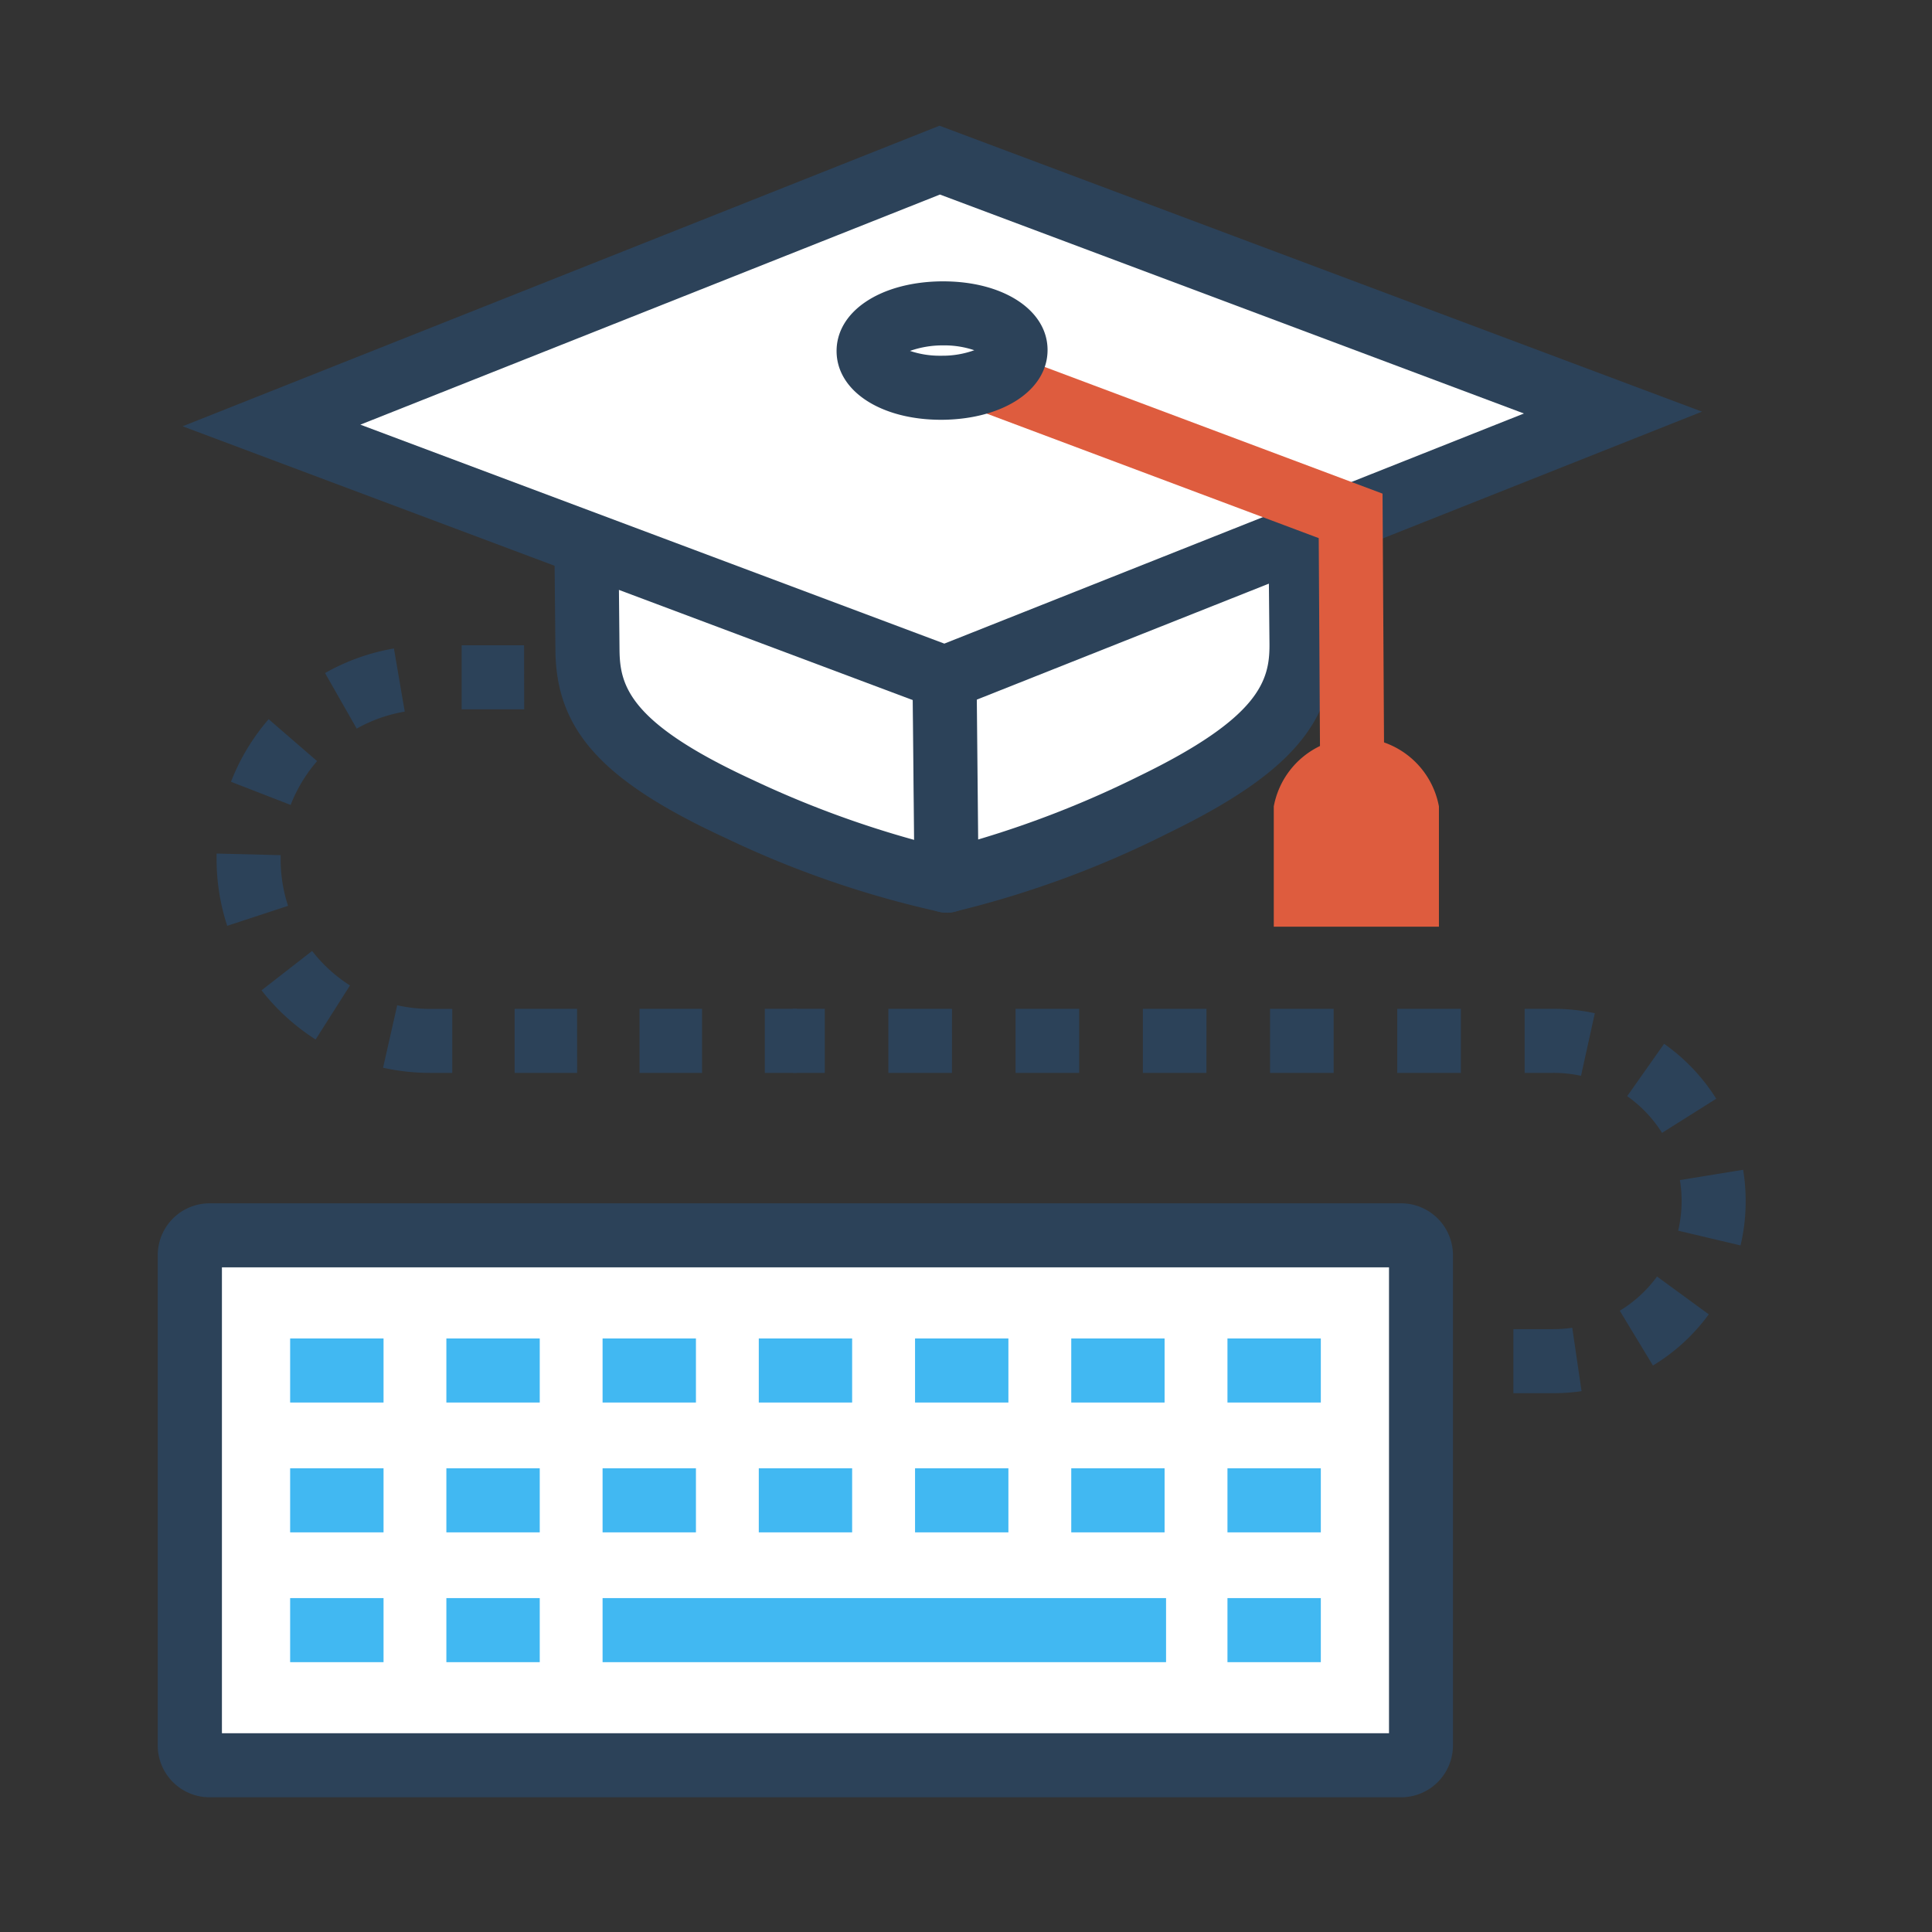 <svg xmlns="http://www.w3.org/2000/svg" width="75" height="75" viewBox="0 0 75 75">
  <rect x="0" y="0" width="75" height="75" fill="#333333" stroke="none"/>
  <g id="Group_614" data-name="Group 614" transform="translate(-0.261 -0.262)">
    <rect id="Rectangle_46" data-name="Rectangle 46" width="75" height="75" transform="translate(0.261 0.262)" fill="#ccc" opacity="0"/>
    <g id="Group_974" data-name="Group 974" transform="translate(6.389 5.145)">
      <g id="Group_958" data-name="Group 958" transform="translate(0 41.829)">
        <g id="Group_957" data-name="Group 957">
          <g id="Group_934" data-name="Group 934">
            <path id="Rectangle_190" data-name="Rectangle 190" d="M1.239,0H46.554a1.239,1.239,0,0,1,1.239,1.239v18.1a1.238,1.238,0,0,1-1.238,1.238H1.239A1.239,1.239,0,0,1,0,19.333V1.239A1.239,1.239,0,0,1,1.239,0Z" transform="translate(1.244 1.244)" fill="#fff"/>
            <path id="Path_180" data-name="Path 180" d="M114.757,718.221H68.5a2.016,2.016,0,0,1-2.014-2.014V697.175a2.016,2.016,0,0,1,2.014-2.013h46.253a2.016,2.016,0,0,1,2.014,2.013v19.032A2.016,2.016,0,0,1,114.757,718.221Zm-45.779-2.487h45.306V697.649H68.978Z" transform="translate(-66.491 -695.162)" fill="#2c4259"/>
          </g>
          <g id="Group_956" data-name="Group 956" transform="translate(5.135 5.247)">
            <g id="Group_942" data-name="Group 942">
              <g id="Group_935" data-name="Group 935">
                <line id="Line_83" data-name="Line 83" x2="3.626" transform="translate(0 1.244)" fill="#fff"/>
                <rect id="Rectangle_191" data-name="Rectangle 191" width="3.626" height="2.487" fill="#41b8f2"/>
              </g>
              <g id="Group_936" data-name="Group 936" transform="translate(6.065)">
                <line id="Line_84" data-name="Line 84" x2="3.625" transform="translate(0 1.244)" fill="#fff"/>
                <rect id="Rectangle_192" data-name="Rectangle 192" width="3.625" height="2.487" fill="#41b8f2"/>
              </g>
              <g id="Group_937" data-name="Group 937" transform="translate(12.129)">
                <line id="Line_85" data-name="Line 85" x2="3.624" transform="translate(0 1.244)" fill="#fff"/>
                <rect id="Rectangle_193" data-name="Rectangle 193" width="3.624" height="2.487" fill="#41b8f2"/>
              </g>
              <g id="Group_938" data-name="Group 938" transform="translate(18.193)">
                <line id="Line_86" data-name="Line 86" x2="3.624" transform="translate(0 1.244)" fill="#fff"/>
                <rect id="Rectangle_194" data-name="Rectangle 194" width="3.624" height="2.487" fill="#41b8f2"/>
              </g>
              <g id="Group_939" data-name="Group 939" transform="translate(24.259)">
                <line id="Line_87" data-name="Line 87" x2="3.624" transform="translate(0 1.244)" fill="#fff"/>
                <rect id="Rectangle_195" data-name="Rectangle 195" width="3.624" height="2.487" fill="#41b8f2"/>
              </g>
              <g id="Group_940" data-name="Group 940" transform="translate(30.323)">
                <line id="Line_88" data-name="Line 88" x2="3.623" transform="translate(0 1.244)" fill="#fff"/>
                <rect id="Rectangle_196" data-name="Rectangle 196" width="3.623" height="2.487" fill="#41b8f2"/>
              </g>
              <g id="Group_941" data-name="Group 941" transform="translate(36.387)">
                <line id="Line_89" data-name="Line 89" x2="3.624" transform="translate(0 1.244)" fill="#fff"/>
                <rect id="Rectangle_197" data-name="Rectangle 197" width="3.624" height="2.487" fill="#41b8f2"/>
              </g>
            </g>
            <g id="Group_950" data-name="Group 950" transform="translate(0 5.04)">
              <g id="Group_943" data-name="Group 943">
                <line id="Line_90" data-name="Line 90" x2="3.626" transform="translate(0 1.244)" fill="#fff"/>
                <rect id="Rectangle_198" data-name="Rectangle 198" width="3.626" height="2.487" fill="#41b8f2"/>
              </g>
              <g id="Group_944" data-name="Group 944" transform="translate(6.065)">
                <line id="Line_91" data-name="Line 91" x2="3.625" transform="translate(0 1.244)" fill="#fff"/>
                <rect id="Rectangle_199" data-name="Rectangle 199" width="3.625" height="2.487" fill="#41b8f2"/>
              </g>
              <g id="Group_945" data-name="Group 945" transform="translate(12.129)">
                <line id="Line_92" data-name="Line 92" x2="3.624" transform="translate(0 1.244)" fill="#fff"/>
                <rect id="Rectangle_200" data-name="Rectangle 200" width="3.624" height="2.487" fill="#41b8f2"/>
              </g>
              <g id="Group_946" data-name="Group 946" transform="translate(18.193)">
                <line id="Line_93" data-name="Line 93" x2="3.624" transform="translate(0 1.244)" fill="#fff"/>
                <rect id="Rectangle_201" data-name="Rectangle 201" width="3.624" height="2.487" fill="#41b8f2"/>
              </g>
              <g id="Group_947" data-name="Group 947" transform="translate(24.259)">
                <line id="Line_94" data-name="Line 94" x2="3.624" transform="translate(0 1.244)" fill="#fff"/>
                <rect id="Rectangle_202" data-name="Rectangle 202" width="3.624" height="2.487" fill="#41b8f2"/>
              </g>
              <g id="Group_948" data-name="Group 948" transform="translate(30.323)">
                <line id="Line_95" data-name="Line 95" x2="3.623" transform="translate(0 1.244)" fill="#fff"/>
                <rect id="Rectangle_203" data-name="Rectangle 203" width="3.623" height="2.487" fill="#41b8f2"/>
              </g>
              <g id="Group_949" data-name="Group 949" transform="translate(36.387)">
                <line id="Line_96" data-name="Line 96" x2="3.624" transform="translate(0 1.244)" fill="#fff"/>
                <rect id="Rectangle_204" data-name="Rectangle 204" width="3.624" height="2.487" fill="#41b8f2"/>
              </g>
            </g>
            <g id="Group_955" data-name="Group 955" transform="translate(0 10.079)">
              <g id="Group_951" data-name="Group 951">
                <line id="Line_97" data-name="Line 97" x2="3.626" transform="translate(0 1.244)" fill="#fff"/>
                <rect id="Rectangle_205" data-name="Rectangle 205" width="3.626" height="2.487" fill="#41b8f2"/>
              </g>
              <g id="Group_952" data-name="Group 952" transform="translate(6.065)">
                <line id="Line_98" data-name="Line 98" x2="3.625" transform="translate(0 1.244)" fill="#fff"/>
                <rect id="Rectangle_206" data-name="Rectangle 206" width="3.625" height="2.487" fill="#41b8f2"/>
              </g>
              <g id="Group_953" data-name="Group 953" transform="translate(12.129)">
                <line id="Line_99" data-name="Line 99" x2="21.874" transform="translate(0 1.244)" fill="#fff"/>
                <rect id="Rectangle_207" data-name="Rectangle 207" width="21.874" height="2.487" fill="#41b8f2"/>
              </g>
              <g id="Group_954" data-name="Group 954" transform="translate(36.387)">
                <line id="Line_100" data-name="Line 100" x2="3.624" transform="translate(0 1.244)" fill="#fff"/>
                <rect id="Rectangle_208" data-name="Rectangle 208" width="3.624" height="2.487" fill="#41b8f2"/>
              </g>
            </g>
          </g>
        </g>
      </g>
      <g id="Group_962" data-name="Group 962" transform="translate(2.276 20.167)">
        <g id="Group_959" data-name="Group 959" transform="translate(19.214 0)">
          <rect id="Rectangle_209" data-name="Rectangle 209" width="1.244" height="2.487" fill="#2c4259"/>
        </g>
        <g id="Group_960" data-name="Group 960">
          <path id="Path_181" data-name="Path 181" d="M89,676.921H86.574v-2.487H89Zm-4.849,0H81.725v-2.487h2.424Zm-4.848,0h-.85a8.32,8.32,0,0,1-1.835-.2l.548-2.425a5.855,5.855,0,0,0,1.287.142h.85ZM74,675.625a8.322,8.322,0,0,1-2.1-1.909l1.963-1.528a5.823,5.823,0,0,0,1.47,1.339Zm-3.432-4.413a8.273,8.273,0,0,1-.413-2.591l0-.214,2.486.062,0,.153a5.819,5.819,0,0,0,.288,1.815Zm2.465-4.691-2.319-.9a8.263,8.263,0,0,1,1.462-2.43l1.881,1.627A5.813,5.813,0,0,0,73.029,666.522Zm2.562-2.962L74.365,661.4a8.218,8.218,0,0,1,2.674-.954l.42,2.451A5.755,5.755,0,0,0,75.591,663.559Zm11.35-.75H84.517v-2.487h2.424Zm-4.849,0H79.668v-2.487h2.424Z" transform="translate(-70.151 -660.322)" fill="#2c4259"/>
        </g>
        <g id="Group_961" data-name="Group 961" transform="translate(21.286 14.112)">
          <rect id="Rectangle_210" data-name="Rectangle 210" width="1.244" height="2.487" fill="#2c4259"/>
        </g>
      </g>
      <g id="Group_966" data-name="Group 966" transform="translate(24.646 34.279)">
        <g id="Group_963" data-name="Group 963" transform="translate(0 0)">
          <rect id="Rectangle_211" data-name="Rectangle 211" width="1.244" height="2.487" fill="#2c4259"/>
        </g>
        <g id="Group_964" data-name="Group 964" transform="translate(3.713)">
          <path id="Path_182" data-name="Path 182" d="M137.922,697.941h-1.559v-2.487h1.559a4.953,4.953,0,0,0,.727-.053l.361,2.461A7.567,7.567,0,0,1,137.922,697.941Zm3.859-1.075-1.288-2.127a4.977,4.977,0,0,0,1.447-1.328l2.008,1.468A7.449,7.449,0,0,1,141.782,696.866Zm3.4-4.662-2.421-.572a5,5,0,0,0,.134-1.152,5.061,5.061,0,0,0-.066-.812l2.454-.4a7.517,7.517,0,0,1-.1,2.938Zm-3.047-4.369a4.983,4.983,0,0,0-1.353-1.425l1.433-2.033a7.446,7.446,0,0,1,2.024,2.133Zm-3.145-2.215a5.037,5.037,0,0,0-1.069-.114H136.8v-2.487h1.125a7.527,7.527,0,0,1,1.6.172Zm-4.664-.114h-2.47v-2.487h2.47Zm-4.939,0h-2.469v-2.487h2.469Zm-4.939,0H121.98v-2.487h2.469Zm-4.939,0h-2.47v-2.487h2.47Zm-4.939,0H112.1v-2.487h2.47Z" transform="translate(-112.101 -683.019)" fill="#2c4259"/>
        </g>
        <g id="Group_965" data-name="Group 965" transform="translate(24.249 12.435)">
          <rect id="Rectangle_212" data-name="Rectangle 212" width="1.244" height="2.487" fill="#2c4259"/>
        </g>
      </g>
      <g id="Group_973" data-name="Group 973" transform="translate(0.959)">
        <g id="Group_969" data-name="Group 969" transform="translate(14.408 7.786)">
          <g id="Group_967" data-name="Group 967" transform="translate(0 0.074)">
            <path id="Path_183" data-name="Path 183" d="M107.035,642.529l-7.821.076c-3.351.092-6.042,2.021-6.007,4.278q.033,3.468.067,6.939c.034,2.247,1.158,3.941,5.877,6.119a37.459,37.459,0,0,0,8.079,2.788Z" transform="translate(-91.964 -641.285)" fill="#fff"/>
            <path id="Path_184" data-name="Path 184" d="M106.474,663.216a1.263,1.263,0,0,1-.25-.025,38.41,38.41,0,0,1-8.35-2.877c-4.764-2.2-6.552-4.158-6.6-7.23l-.067-6.946c-.047-2.987,3.123-5.421,7.216-5.533l7.843-.076a1.165,1.165,0,0,1,.883.356,1.243,1.243,0,0,1,.372.875l.2,20.2a1.243,1.243,0,0,1-1.244,1.256Zm-1.426-20.189-6.578.064c-2.832.078-4.8,1.652-4.775,3.015l.067,6.946c.021,1.389.432,2.822,5.154,5a39.03,39.03,0,0,0,6.3,2.342Z" transform="translate(-91.207 -640.528)" fill="#2c4259"/>
          </g>
          <g id="Group_968" data-name="Group 968" transform="translate(13.811)">
            <path id="Path_185" data-name="Path 185" d="M115.42,642.483l7.822-.075c3.351.027,6.079,1.9,6.087,4.161q.034,3.47.067,6.939c.01,2.247-1.082,3.963-5.757,6.231a37.478,37.478,0,0,1-8.024,2.944Z" transform="translate(-114.176 -641.165)" fill="#fff"/>
            <path id="Path_186" data-name="Path 186" d="M114.858,663.171a1.244,1.244,0,0,1-1.244-1.232l-.195-20.2a1.244,1.244,0,0,1,1.232-1.255l7.821-.075c4.117.033,7.332,2.406,7.343,5.4l.067,6.931c.014,3.078-1.737,5.072-6.458,7.362a38.428,38.428,0,0,1-8.293,3.039A1.239,1.239,0,0,1,114.858,663.171Zm1.061-20.212.167,17.37a38.981,38.981,0,0,0,6.252-2.463c4.681-2.271,5.064-3.711,5.057-5.107l-.066-6.879c-.006-1.425-2-2.96-4.854-2.983Z" transform="translate(-113.42 -640.409)" fill="#2c4259"/>
          </g>
        </g>
        <g id="Group_970" data-name="Group 970">
          <path id="Path_187" data-name="Path 187" d="M99.723,650.13l-26.135-9.8,25.942-10.3,26.137,9.8Z" transform="translate(-70.135 -628.698)" fill="#fff"/>
          <path id="Path_188" data-name="Path 188" d="M97.636,650.652l-29.6-11.1,29.383-11.668,29.6,11.1Zm-22.7-11.163,22.67,8.5,22.5-8.933-22.67-8.5Z" transform="translate(-68.034 -627.887)" fill="#2c4259"/>
        </g>
        <g id="Group_971" data-name="Group 971" transform="translate(28.257 7.736)">
          <path id="Path_189" data-name="Path 189" d="M129.387,658.123l-.057-9.523-15.849-5.943.873-2.328,17.453,6.544.067,11.236Z" transform="translate(-113.481 -640.329)" fill="#de5c3e"/>
        </g>
        <g id="Group_972" data-name="Group 972" transform="translate(25.389 6.039)">
          <path id="Path_190" data-name="Path 190" d="M116.572,641.013c.007.8-1.264,1.458-2.838,1.474s-2.857-.62-2.866-1.418,1.262-1.454,2.838-1.469S116.565,640.217,116.572,641.013Z" transform="translate(-109.624 -638.355)" fill="#fff"/>
          <path id="Path_191" data-name="Path 191" d="M112.924,642.973c-2.334,0-4.04-1.113-4.056-2.648-.015-1.558,1.7-2.7,4.069-2.726h.068c2.335,0,4.039,1.113,4.053,2.646.014,1.557-1.7,2.7-4.069,2.728Zm-1.209-2.675a3.593,3.593,0,0,0,1.209.188h.041a3.624,3.624,0,0,0,1.248-.213,3.605,3.605,0,0,0-1.207-.188A3.81,3.81,0,0,0,111.716,640.3Z" transform="translate(-108.868 -637.599)" fill="#2c4259"/>
        </g>
        <path id="Path_192" data-name="Path 192" d="M142.575,673.429v-4.668a3.26,3.26,0,0,0-6.411,0v4.668Z" transform="translate(-93.803 -642.339)" fill="#de5c3e"/>
      </g>
    </g>
  </g>
</svg>

